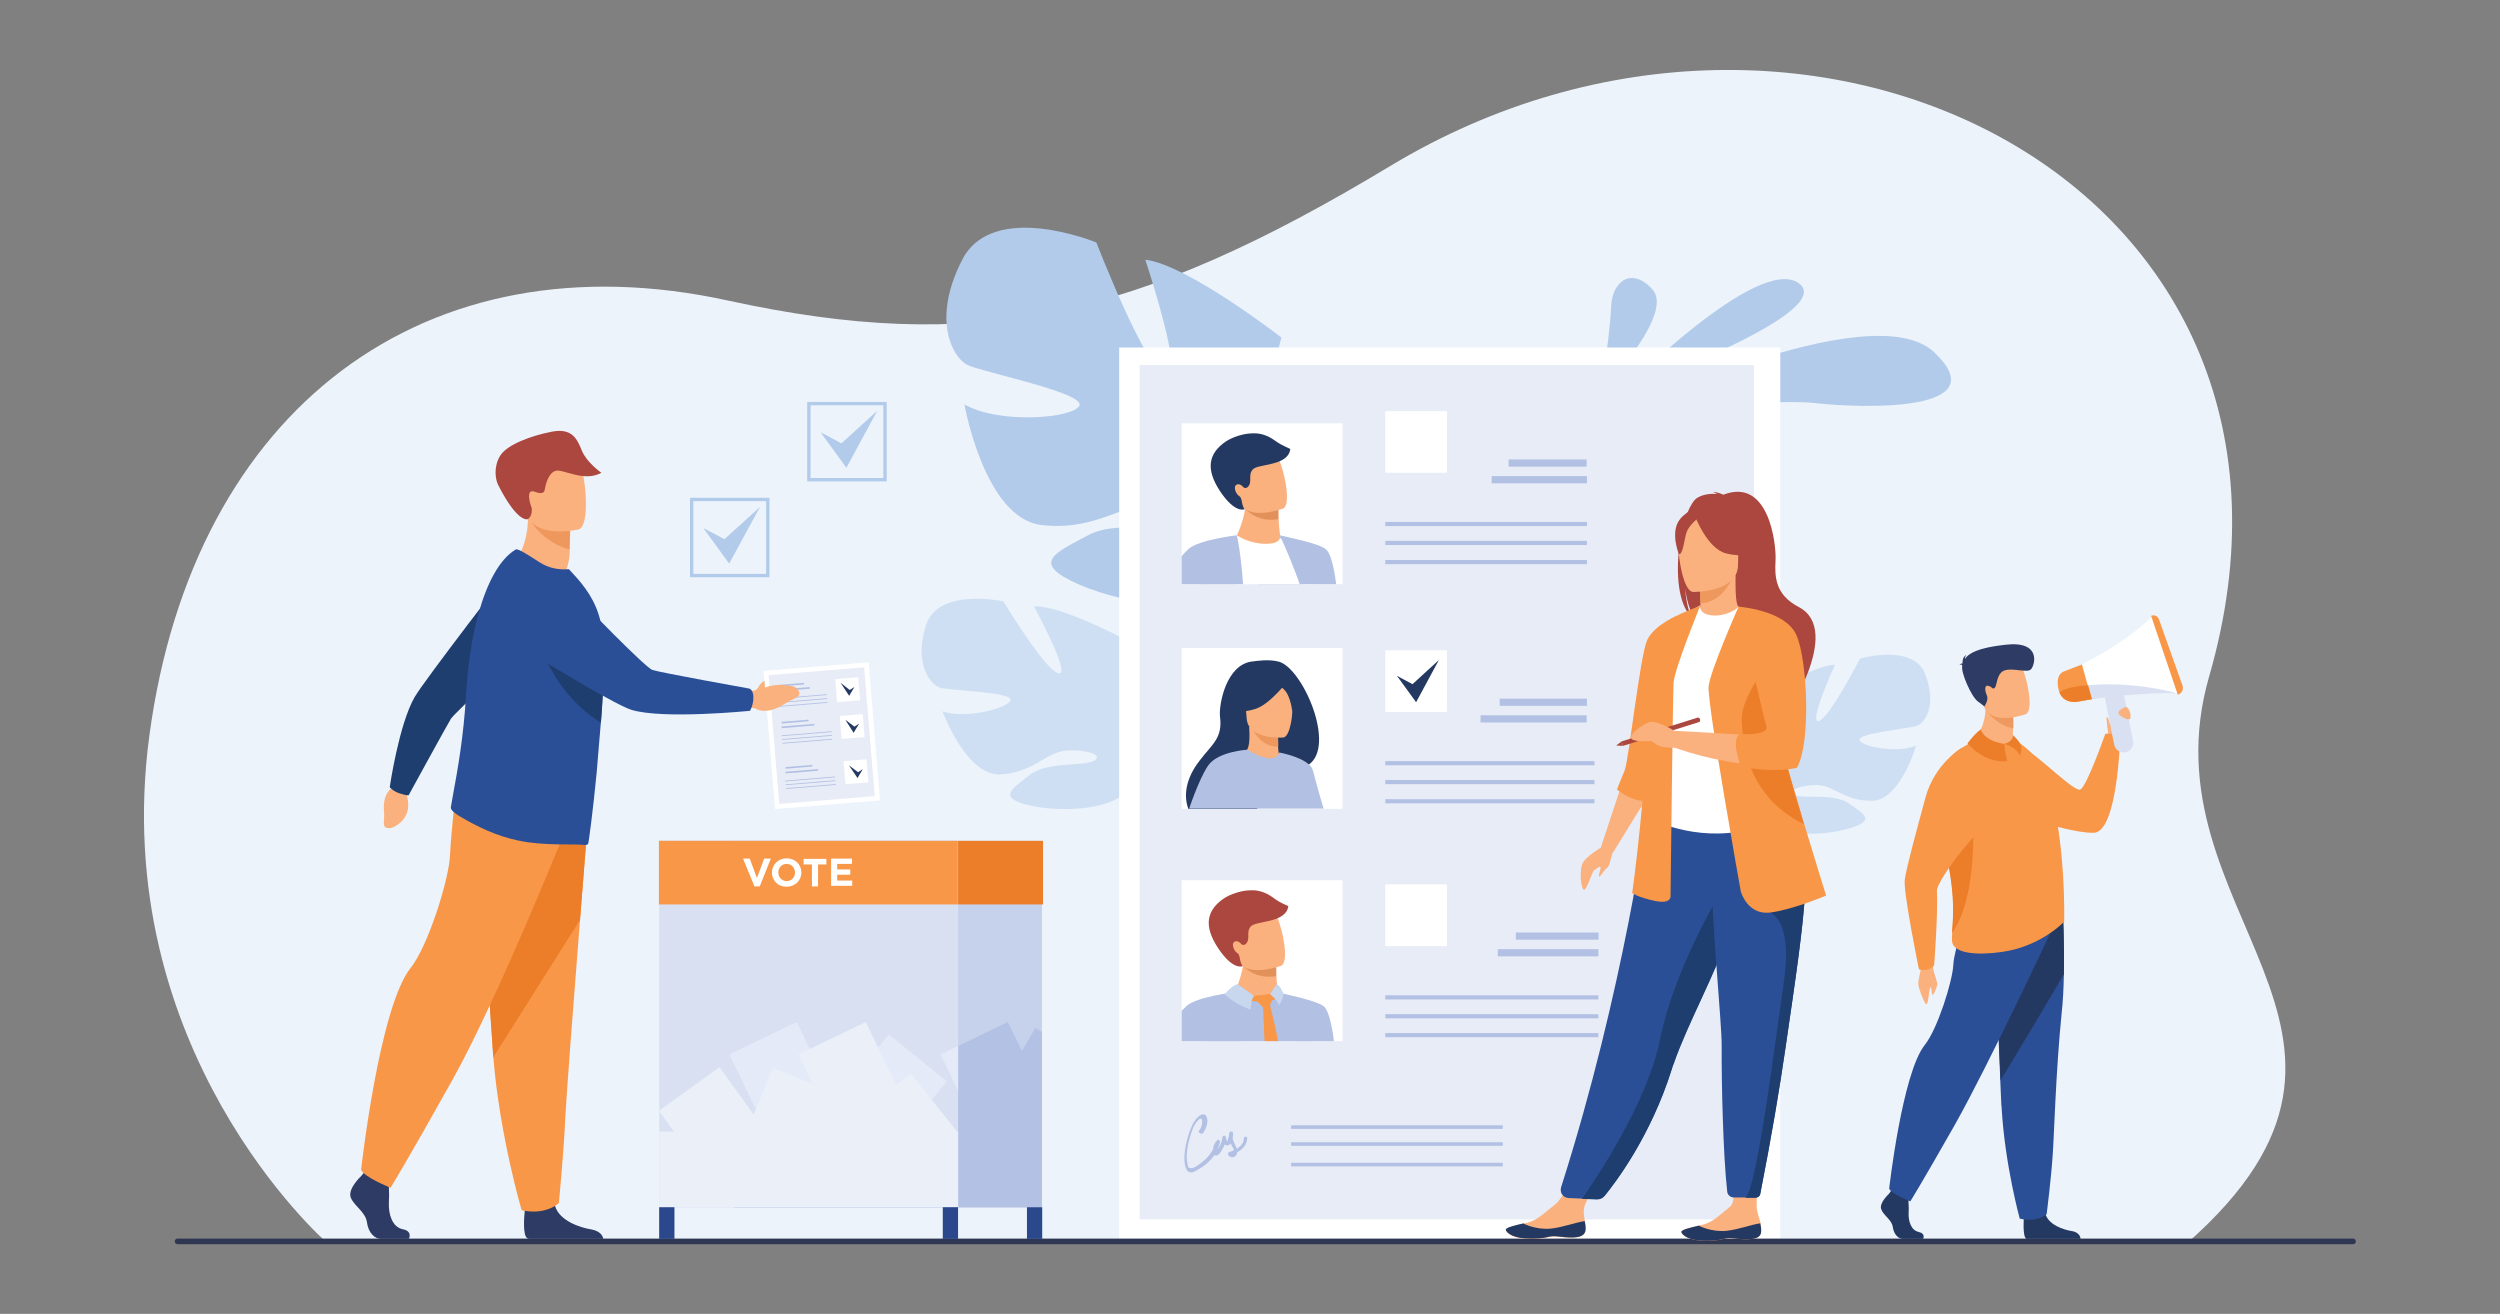 <?xml version="1.0" encoding="utf-8"?>
<!-- Generator: Adobe Illustrator 21.0.0, SVG Export Plug-In . SVG Version: 6.00 Build 0)  -->
<svg version="1.1" id="Layer_1" xmlns="http://www.w3.org/2000/svg" xmlns:xlink="http://www.w3.org/1999/xlink" x="0px" y="0px"
	 viewBox="0 0 900 473" style="enable-background:new 0 0 900 473;" xml:space="preserve">
<rect x="0" y="0" width="900" height="473" fill="#808080" stroke="none"/>
<style type="text/css">
	.st0{fill:#ECF3FB;}
	.st1{fill:#B2CBEA;}
	.st2{fill:#CFDFF3;}
	.st3{fill:#FFFFFF;}
	.st4{fill:#E8ECF7;}
	.st5{clip-path:url(#SVGID_2_);}
	.st6{fill:#8B9FD1;}
	.st7{fill:#FAB17E;}
	.st8{fill:#E3915A;}
	.st9{fill:#243962;}
	.st10{fill:#B2C1E3;}
	.st11{fill:#A1AFD9;}
	.st12{clip-path:url(#SVGID_4_);}
	.st13{fill:#AB473E;}
	.st14{fill:#F89748;}
	.st15{clip-path:url(#SVGID_4_);fill:#C8D6EE;}
	.st16{fill:#EE985E;}
	.st17{fill:#2E3652;}
	.st18{fill:#2B4F97;}
	.st19{fill:#609BA8;}
	.st20{fill:#1E3E70;}
	.st21{fill:#EC7E2A;}
	.st22{fill:#C6D1EB;}
	.st23{fill:#B3C2E4;}
	.st24{fill:#D9E0F2;}
	.st25{fill:#E4EAF7;}
	.st26{fill:#EAEFF8;}
	.st27{fill:#2B488C;}
	.st28{fill:#2E3B65;}
	.st29{fill:#EE9960;}
</style>
<g>
	<path class="st0" d="M117.4,447.1c0,0-78.9-69-63.6-182.5c15.9-117.6,99.4-180.2,208.3-156.4c89,19.4,146.4,7,238.5-48.5
		c151-91,345.6,7.5,294.7,183.8c-24.6,85.3,78.8,127.5-7.8,203.9L117.4,447.1z"/>
	<g>
		<path class="st1" d="M584.1,140.8c0,0,49-49.5,63.5-38.8S584.1,140.8,584.1,140.8z"/>
		<path class="st1" d="M580.8,150.1c0,0,92.6-44.9,115.5-23.3c22.9,21.6-25.2,20.3-43,18.3C635.4,143.1,580.8,150.1,580.8,150.1z"/>
		<path class="st1" d="M576.5,139.9c0,0,0.4-2.4,0.9-5.9c1-6.8,2.4-17.8,2.6-23.5c0.2-8.6,6.9-14.9,14.8-6.4
			c7.9,8.5-15.4,33.3-15.4,33.3L576.5,139.9z"/>
	</g>
	<path class="st2" d="M333.3,225.2c4.3-13.9,27.9-8.7,27.9-8.7s15.3,25.2,19.9,25.9c4.7,0.7-8.9-24.1-8.9-24.1
		c9.1-0.6,31.9,11.4,31.9,11.4s-2.5,28.7,2.3,28.2c4.7-0.4,0.9-25.5,0.9-25.5c8.7,2.9,16.5,13.5,16.5,13.5
		c9.7,17.1-12.7,28.6-12.7,28.6s-0.6,10,5.1,21.6l0,0c0,0,1.3,2.2,2.6,5.8l-2.4-0.1c-0.2-0.6-0.4-1.3-0.6-1.9c0,0,0,0,0,0
		c0,0,0,0,0,0c-0.2-0.4-0.4-0.9-0.6-1.6c0,0,0,0,0,0c0,0,0,0,0,0c-0.7-1.5-1.1-2.5-1.4-3.3c0,0,0,0,0,0c-2-4.6-5-10.5-7.1-11.8
		c0,0,0.3-0.4,0.6-1.1c-0.2,0.3-0.4,0.7-0.6,1.1c-4.4,8.6-25,9.4-36.3,6.7c-11.3-2.7-6.3-5.8,0.1-10.8c6.3-5,19.2-3.2,23.1-5.1
		c3.9-1.9-1.6-4.2-9.3-3.8c-7.6,0.3-11.7,7.8-24.1,8.6c-12.3,0.7-20.9-22.7-20.9-22.7c8.4,2.9,23.8-1.2,24.5-4.1
		c0.7-2.9-21.9-3.4-25.4-4.4C334.9,246.4,329,239.2,333.3,225.2z"/>
	<path class="st2" d="M693.1,242.7c-4.3-11.2-23.5-5.6-23.5-5.6s-11.1,21.6-14.9,22.5c-3.8,0.9,5.9-20.3,5.9-20.3
		c-7.5,0.1-25.6,11.2-25.6,11.2s3.7,23.5-0.2,23.4c-3.9-0.1-2.2-21-2.2-21c-7,2.9-12.9,12.1-12.9,12.1c-7,14.6,12.1,22.8,12.1,22.8
		s1.1,8.2-3,18.1v0c0,0-1,1.9-1.8,4.9l2-0.2c0.1-0.5,0.2-1.1,0.4-1.6c0,0,0,0,0,0c0,0,0,0,0,0c0.1-0.3,0.3-0.8,0.4-1.3c0,0,0,0,0,0
		c0,0,0,0,0,0c0.5-1.2,0.8-2.2,1-2.8c0,0,0,0,0,0c1.4-3.9,3.5-9,5.1-10.2c0,0-0.3-0.3-0.5-0.9c0.2,0.3,0.3,0.6,0.5,0.9
		c4.1,6.9,21.1,6.3,30.3,3.4c9.2-2.9,4.8-5.1-0.7-8.9c-5.5-3.8-16-1.5-19.3-2.9c-3.3-1.4,1.1-3.5,7.4-3.7c6.3-0.2,10.1,5.8,20.3,5.7
		c10.2-0.1,15.9-19.9,15.9-19.9c-6.8,2.9-19.7,0.4-20.4-2c-0.7-2.4,17.8-4.1,20.7-5.1C693,260.3,697.4,254,693.1,242.7z"/>
	<path class="st1" d="M346.4,93.5c11.1-21.6,48.3-6.2,48.3-6.2s17.7,45.8,25.1,48.3c7.4,2.6-7.5-42.1-7.5-42.1c15.1,1.7,49,28,49,28
		s-12.4,46.3-4.6,47c7.8,0.7,8.9-41.6,8.9-41.6c13.4,7.4,23.2,27,23.2,27c10.9,30.8-29.2,43.2-29.2,43.2s-4,16.1,2.1,36.9
		c0,0,0,0,0,0s1.5,3.9,2.6,10.3l-3.9-0.8c-0.1-1.1-0.2-2.2-0.4-3.3c0,0,0,0,0,0c0,0,0,0,0,0c-0.1-0.7-0.3-1.6-0.6-2.8c0,0,0,0,0,0
		c0,0,0,0,0,0c-0.7-2.6-1.1-4.5-1.4-5.8c0,0,0,0,0,0c-2-8.1-5.1-18.8-8.1-21.5c0,0,0.6-0.5,1.2-1.6c-0.4,0.5-0.8,1.1-1.2,1.6
		c-9.8,12.9-43.7,8.1-61.5,0.3c-17.8-7.8-8.6-11.3,3.3-17.7c11.9-6.4,32.4,0.4,39.3-1.7c6.9-2-1.4-7.3-14.1-9
		c-12.6-1.7-21.5,9.4-42,7c-20.5-2.4-27.7-43.4-27.7-43.4c12.9,7.3,39.4,4.9,41.4,0.4c2-4.6-34.9-12-40.3-14.6
		C342.9,128.7,335.3,115.1,346.4,93.5z"/>
	<g>
		<rect x="402.9" y="125.1" class="st3" width="238" height="321.9"/>
		<rect x="410.3" y="131.4" class="st4" width="221.1" height="307.6"/>
		<g>
			<defs>
				<rect id="SVGID_1_" x="425.4" y="152.4" width="57.9" height="57.9"/>
			</defs>
			<use xlink:href="#SVGID_1_"  style="overflow:visible;fill:#FFFFFF;"/>
			<clipPath id="SVGID_2_">
				<use xlink:href="#SVGID_1_"  style="overflow:visible;"/>
			</clipPath>
			<g class="st5">
				<polygon class="st6" points="473.6,266.3 427.8,266.3 460.7,192.7 472,218.1 476.2,242.9 				"/>
				<path class="st3" d="M437.9,194.6l7.3-1.9l7.1-2.5c0,0,4.1,2,7.1,2.5c3.2,0.6,13.9,18.5,13.9,19.2c0,0.7-8.4,54-8.4,54h-40.4
					L437.9,194.6z"/>
				<path class="st7" d="M458,195.6c-3.6,0.6-8.9-0.3-12.7-2.9c1.9-4.1,2.6-7.4,3-9.6c0-0.1,0-0.2,0-0.3c0.1-1.1,0.1-1.9,0.1-2.2
					l9.3,0.2c0,0,2.5,1.2,2.5,2c0,0.4,0,0.8,0,1.2c0,1.1,0,2,0.1,2.8c0.1,2.6,0.5,5.8,0.5,5.8S461.6,194.9,458,195.6z"/>
				<path class="st8" d="M460.2,186.9c-7.1,1.2-11.1-2.8-12-3.8c-0.1-0.1-0.2-0.2-0.2-0.2c0.1,0,0.2-0.1,0.2-0.1
					c2.7-1,8.7-0.5,12,0.8C460.2,184.7,460.2,186.1,460.2,186.9z"/>
				<path class="st7" d="M445.5,179.9c2.4,6.5,11,4.8,14.7,3.7c1-0.3,1.7-0.5,1.7-0.5c1.1-0.5,1.5-2.5,1.4-5
					c-0.2-5-2.2-11.9-3.4-13.6c-1.7-2.5-4.5-5.1-12.9-1.4C438.7,166.6,442.5,171.6,445.5,179.9z"/>
				<path class="st9" d="M459.1,158.7c-3-2.2-5.6-2.7-7.5-2.7c-5.7-0.1-10.1,2.8-10.1,2.8c-6.6,4.4-7.5,10.1-2.3,18
					c5.5,8.3,8.9,6.5,8.9,6.5s-0.6-0.2-1.1-3c0-0.2,0-0.3-0.1-0.4c-0.1-0.6-0.4-1.1-0.9-1.4c-1-0.6-1.9-2.9-1.2-3.7
					c0.8-1,2.2-0.2,2.7,0.5c0.4,0.5,1.1,0.5,1.6,0.1c2-1.8,0-4.3,1.9-6.4c1.8-2.1,12.7-1.1,13.5-7.3
					C464.6,161.5,461.9,160.7,459.1,158.7z"/>
				<path class="st10" d="M460.7,192.7c0,0,11.5,23.7,13,41.9c1.5,18.3,0,31.7,0,31.7s7.5-17.8,8.2-39c0.3-9.4-1.2-26.4-4.4-29.4
					C475.9,196.4,471.2,195,460.7,192.7z"/>
				<path class="st10" d="M447.9,224c0,2.7-0.1,5.5-0.3,8.5c-0.7,10.3-2.4,21.8-6.1,33.5h-37.5c0,0,4.7-11.3,10.3-23.6
					c1-2.2,2-4.3,3-6.5c4.2-8.8,8.5-17.1,11.6-21.3c8.4-11.2,16.4-21.9,16.4-21.9S448.1,205.5,447.9,224z"/>
				<path class="st11" d="M437.6,240.9c0,0-7.7,3.1-23.4,1.4c1-2.2,2-4.3,3-6.5L437.6,240.9z"/>
				<path class="st11" d="M447.9,224c0,2.7-0.1,5.5-0.3,8.5c-5.1-0.3-23.1-1.3-23-1.5c0.1-0.3,1.7-7.2,1.7-7.2s15.2,3.7,21.7,0
					L447.9,224z"/>
				<path class="st7" d="M440.8,232.1c0,0,5.4-3.2,7.9-3c2.5,0.2,6.5,1,7.1,3c0.6,2.1-0.9,1.1-4.2,1.7c-2,0.4-3.2,3.2-5.7,3.5
					c-1,0.1-5-0.7-5-0.7V232.1z"/>
				<path class="st10" d="M445.2,192.7c0,0-13.8,1.6-17.4,5c-6.1,5.7-22,27.4-20.5,36.9c1,6.3,30.2,6.3,30.2,6.3s3.6-2.3,4.9-4.4
					c2.7-4.3,1.8-7.4,1.8-7.4l-18-6.1c0,0,8.8-8.5,15.6-9C446.8,213.6,445.2,192.7,445.2,192.7z"/>
			</g>
		</g>
		<g>
			<g>
				<rect x="498.7" y="187.9" class="st10" width="72.6" height="1.5"/>
				<rect x="498.7" y="194.7" class="st10" width="72.6" height="1.5"/>
				<rect x="498.7" y="201.6" class="st10" width="72.6" height="1.5"/>
			</g>
			<rect x="498.7" y="148" class="st3" width="22.2" height="22.2"/>
			<rect x="543.1" y="165.4" class="st10" width="28.1" height="2.6"/>
			<rect x="537" y="171.4" class="st10" width="34.3" height="2.6"/>
		</g>
		<g>
			<g>
				<g>
					<defs>
						<rect id="SVGID_3_" x="425.4" y="316.9" width="57.9" height="57.9"/>
					</defs>
					<use xlink:href="#SVGID_3_"  style="overflow:visible;fill:#FFFFFF;"/>
					<clipPath id="SVGID_4_">
						<use xlink:href="#SVGID_3_"  style="overflow:visible;"/>
					</clipPath>
					<g class="st12">
						<path class="st10" d="M437.1,359.1l7.3-1.9l7.1-2.5c0,0,4.1,2,7.1,2.5c3.2,0.6,13.9,18.5,13.9,19.2c0,0.7,0.3,54.4,0.3,54.4
							l-49.1-0.4L437.1,359.1z"/>
						<path class="st7" d="M457.2,360.1c-3.6,0.6-8.9-0.3-12.7-2.9c1.9-4.1,2.6-7.4,3-9.6c0-0.1,0-0.2,0-0.3
							c0.1-1.1,0.1-1.9,0.1-2.2l9.3,0.2c0,0,2.5,1.2,2.5,2c0,0.4,0,0.8,0,1.2c0,1.1,0,2,0.1,2.8c0.1,2.6,0.5,5.8,0.5,5.8
							S460.9,359.5,457.2,360.1z"/>
						<path class="st8" d="M459.4,351.4c-7.1,1.2-11.1-2.8-12-3.8c-0.1-0.1-0.2-0.2-0.2-0.2c0.1,0,0.2-0.1,0.2-0.1
							c2.7-1,8.7-0.5,12,0.8C459.5,349.2,459.4,350.6,459.4,351.4z"/>
						<path class="st7" d="M444.8,344.5c2.4,6.5,11,4.8,14.7,3.7c1-0.3,1.7-0.5,1.7-0.5c1.1-0.5,1.5-2.5,1.4-5
							c-0.2-5-2.2-11.9-3.4-13.6c-1.7-2.5-4.5-5.1-12.9-1.4C437.9,331.2,441.7,336.1,444.8,344.5z"/>
						<path class="st13" d="M458.4,323.2c-3-2.2-5.6-2.7-7.5-2.7c-5.7-0.1-10.1,2.8-10.1,2.8c-6.6,4.4-7.5,10.1-2.3,18
							c5.5,8.3,8.9,6.5,8.9,6.5s-0.6-0.2-1.1-3c0-0.2,0-0.3-0.1-0.4c-0.1-0.6-0.4-1.1-0.9-1.4c-1-0.6-1.9-2.9-1.2-3.7
							c0.8-1,2.2-0.2,2.7,0.5c0.4,0.5,1.1,0.5,1.6,0.1c2-1.8,0-4.3,1.9-6.4c1.8-2.1,12.7-1.1,13.5-7.3
							C463.8,326.1,461.1,325.3,458.4,323.2z"/>
						<path class="st10" d="M459.9,357.2c0,0,11.5,23.7,13,41.9c1.5,18.3,0,31.7,0,31.7s7.5-17.8,8.2-39c0.3-9.4-1.2-26.4-4.4-29.4
							C475.1,361,470.4,359.6,459.9,357.2z"/>
						<path class="st10" d="M444.5,357.2L444.5,357.2L444.5,357.2c0,0-13.8,1.6-17.4,5c-6.1,5.7-22,27.4-20.5,36.9
							c0.3,2.1,8.5,8.6,13,9.5c1.1,8.9-1.7,22.2-1.7,22.2l22.8-0.4c3.7-11.7,5.4-23.2,6.1-33.5c0.2-2.9,0.3-5.7,0.3-8.5
							C447.4,370.1,444.5,357.2,444.5,357.2z"/>
						<path class="st14" d="M446.3,354.8c0,0,5.8,4.7,9.2,5.5c0,0-3.2,1.7-13.1-2.8C442.3,357.5,443.7,355.1,446.3,354.8z"/>
						<path class="st14" d="M459.6,354.3c0,0,0.7,2,1.7,3.2c0,0-0.9,3.1-5.9,2.8C455.4,360.3,459.8,357.2,459.6,354.3z"/>
						<path class="st14" d="M451.5,358.5l6.8-0.8c0,0-0.2,4-2.3,5.6C455.3,363.9,451.4,359.2,451.5,358.5z"/>
						<path class="st14" d="M454.6,360.9c0,0,1.6,28.6,0.8,41.3c-0.4,7-1.4,17.1-1.3,18.1c0.2,1,4.8,5.5,4.8,5.5s4.6-4.3,4.7-6.1
							c0.1-1.8,1.4-28.6-6.7-59.1C456.6,359.6,454.6,360.9,454.6,360.9z"/>
					</g>
					<path class="st15" d="M445.6,354.3c0,0-1.8,0.1-4.8,3.7c0,0,5,4.3,9.5,5.4c0,0-0.2-3.3,1.2-4.9L445.6,354.3z"/>
					<path class="st15" d="M459.6,354.3l-2.4,3.6c0,0,2.4,1.8,3.3,4c0,0,1.7-2.7,1.5-4.2C462,357.7,460.9,354.7,459.6,354.3z"/>
				</g>
			</g>
			<g>
				<g>
					<rect x="498.7" y="358.3" class="st10" width="76.7" height="1.5"/>
					<rect x="498.7" y="365.1" class="st10" width="76.7" height="1.5"/>
					<rect x="498.7" y="371.9" class="st10" width="76.7" height="1.5"/>
				</g>
				<rect x="498.7" y="318.4" class="st3" width="22.2" height="22.2"/>
				<rect x="545.7" y="335.7" class="st10" width="29.8" height="2.6"/>
				<rect x="539.2" y="341.7" class="st10" width="36.2" height="2.6"/>
			</g>
		</g>
		<g>
			<g>
				<rect x="425.4" y="233.3" class="st3" width="57.9" height="57.9"/>
				<g>
					<g>
						<g>
							<path class="st9" d="M460.4,238.2c-3.6-1-8.5-0.2-9.3-0.1c-9.7,0.8-12.4,15.7-11.9,19.9c1,7.8-2.8,9.8-7.4,15.9
								c-5.1,6.6-5.7,12.7-4,17.3h24.6c5.3-4.6,12.5-11,17-15c0.6-0.2,1.2-0.5,1.7-0.9C481.1,268.5,469,240.6,460.4,238.2z"/>
							<path class="st7" d="M461.2,273.7c0,0-4,2.5-7.3,1.8c-3-0.6-6.1-4.7-6.1-4.7c1.2-0.3,2.4-1.7,1.9-9.2l0.6,0.1l9.7,1.3
								c0,0,0,3,0.1,5.9C460.3,271.2,460.6,273.5,461.2,273.7z"/>
							<path class="st16" d="M460.1,262.9c0,0,0,3,0.1,5.9c-5.4,0.2-8.5-4.5-9.9-7.2L460.1,262.9z"/>
							<path class="st7" d="M462,265.5c0,0-12.7,1-13.2-6.9c-0.5-7.9-2.5-13.1,5.6-14.1c8.1-1,9.9,1.9,10.7,4.5
								C465.9,251.7,465.3,265,462,265.5z"/>
							<path class="st9" d="M463.7,245c0,0-6.4,8.5-11.7,10.2c-5.3,1.7-7.7,0.4-7.7,0.4s2.6-3.3,3.6-8c0.3-1.4,1.3-2.5,2.6-2.9
								C454.4,243.6,461.6,241.8,463.7,245z"/>
							<path class="st9" d="M458.6,245.4c0,0,3.2,2,4.4,3.7c1.2,1.7,2.4,6,2.1,7.8c0,0,2.4-8.9-0.8-12.3
								C461.1,241.1,458.6,245.4,458.6,245.4z"/>
							<path class="st10" d="M472.7,277.5c-0.2-0.8-0.7-1.6-1.4-2.2c-3.3-3.1-10.8-4.4-10.8-4.4v0c0,0,0,0,0,0.1v0
								c-0.1,0.4-0.7,2-3.2,2c-1.7,0-4.3-0.7-8.2-3.1c0,0,0,0-0.1,0c0,0,0,0,0,0v0c0,0-10.4,0.6-14,5.6c-1.9,2.7-4.6,8.8-6.9,15.6
								h48.4C474.7,285.1,473.2,279.5,472.7,277.5z"/>
						</g>
					</g>
				</g>
			</g>
			<g>
				<g>
					<rect x="498.7" y="274" class="st10" width="75.3" height="1.5"/>
					<rect x="498.7" y="280.8" class="st10" width="75.3" height="1.5"/>
					<rect x="498.7" y="287.7" class="st10" width="75.3" height="1.5"/>
				</g>
				<rect x="498.7" y="234.1" class="st3" width="22.2" height="22.2"/>
				<rect x="539.9" y="251.5" class="st10" width="31.4" height="2.6"/>
				<rect x="533" y="257.5" class="st10" width="38.2" height="2.6"/>
			</g>
			<polygon class="st9" points="502.9,243.3 509.8,252.8 518,237.6 508.5,246.3 			"/>
		</g>
		<g>
			<rect x="464.8" y="405.1" class="st10" width="76.2" height="1.3"/>
			<rect x="464.8" y="411.2" class="st10" width="76.2" height="1.3"/>
			<rect x="464.8" y="418.6" class="st10" width="76.2" height="1.3"/>
		</g>
		<g>
			<path class="st10" d="M433.1,407.9c1-1.4,2.1-4,1.3-5.8c-0.7-1.6-2.2-0.9-3.2,0.1c-1.5,1.4-2.3,3.4-3,5.3
				c-0.8,2.3-1.4,4.8-1.7,7.2c-0.2,2-0.3,5,0.9,6.7c1.1,1.4,2.8,0.3,4-0.4c3.8-2.1,6.9-5.5,7.8-9.9c0.1-0.6-0.6-1.1-1-0.6
				c-0.9,0.9-1.5,2.1-1.5,3.4c0,0.7,0,1.9,0.9,2.1c1,0.2,1.8-1.2,2.2-1.8c0.9-1.4,1.4-2.9,1.7-4.5c-0.4-0.1-0.8-0.2-1.2-0.3
				c-0.2,1.2,0,3.2,1.8,2.9c1.6-0.3,1.8-3.1,1.8-4.4c0-0.7-1.1-0.8-1.2-0.2c-0.2,1.1-0.2,2.2,0.1,3.3c0.2,0.6,0.5,1,0.7,1.6
				c0.3,0.4,0.5,0.8,0.7,1.3c0.4,0.9,0.1,1.3-1,1.2c-0.1,0.3-0.2,0.6-0.4,0.9c2.9-1.1,6-2.7,6.2-6.2c0-0.8-1.2-0.8-1.2,0
				c-0.1,2.9-3,4.1-5.3,5c-0.4,0.1-0.6,0.5-0.4,0.9c0.7,1.3,2.5,1.2,3.1-0.1c0.4-0.9,0.2-1.8-0.2-2.7c-0.8-1.7-1.6-3-1.3-4.9
				c-0.4-0.1-0.8-0.1-1.2-0.2c0,0.7-0.1,1.3-0.3,1.9c-0.1,0.2-0.1,0.5-0.2,0.7c-0.2,0.8-0.4,0.5-0.7-0.8c0.1-0.8-1-1.1-1.2-0.3
				c-0.2,1.5-0.7,2.9-1.6,4.2c-0.4,0.6-0.9,1.7-0.9,0.4c0-1,0.5-1.8,1.1-2.5c-0.3-0.2-0.7-0.4-1-0.6c-0.6,2.9-2.2,5.3-4.4,7.1
				c-1.1,0.9-2.4,2-3.7,2.5c-0.5,0.2-1.3,0.2-1.8-0.2c-0.2-0.2-0.2-0.9-0.3-1.1c-0.2-1-0.3-2-0.3-2.9c0.1-3.1,0.9-6.4,2-9.3
				c0.5-1.4,1.2-2.8,2.3-3.8c1.4-1.3,1.4,0.8,1.2,1.7c-0.2,0.9-0.6,1.7-1.2,2.5C431.6,407.9,432.6,408.5,433.1,407.9L433.1,407.9z"
				/>
		</g>
	</g>
	<path class="st17" d="M847.1,447.9H63.9c-0.5,0-1-0.4-1-1l0,0c0-0.5,0.4-1,1-1h783.2c0.5,0,1,0.4,1,1v0
		C848.1,447.5,847.7,447.9,847.1,447.9z"/>
	<g>
		<g>
			<path class="st7" d="M570.8,442.8c-0.2,3-4.4,3-9.2,2.5c-4.8-0.6-3.5,0.7-10.2,0.7c-6.7,0.1-9-2.1-9.3-3.1
				c-0.3-0.8,2.9-1.6,6.4-2.4c0.4-0.1,0.9-0.2,1.3-0.3c3.9-1,6.5-3.9,9.8-6.4c3.2-2.4,7.2-11.1,7.2-11.1l9.2-0.4
				c0,0-3.9,7.8-5.3,11.2c-0.9,2-0.5,4.4-0.1,6.3C570.7,440.7,570.9,441.7,570.8,442.8z"/>
			<path class="st9" d="M561.6,445.2c-4.8-0.6-3.5,0.7-10.2,0.7c-6.7,0.1-9-2.1-9.3-3.1c-0.3-0.8,2.9-1.6,6.4-2.4l0,0.1
				c0,0,4.3,2.3,9.8,1.8c4.5-0.5,9.1-2.3,12.2-2.7c0.2,1,0.4,2.1,0.3,3.1C570.6,445.8,566.4,445.8,561.6,445.2z"/>
		</g>
		<g>
			<path class="st7" d="M634,443.4c-0.2,3-4.4,3-9.2,2.5c-4.8-0.6-3.5,0.7-10.2,0.8c-6.7,0.1-9-2.1-9.3-3.1
				c-0.3-0.8,2.9-1.6,6.4-2.4c0.4-0.1,0.9-0.2,1.3-0.3c3.9-1,6.5-3.9,9.8-6.5c3.2-2.4,0-16.7,0-16.7l10.1-1c0,0-0.5,12-0.5,17.5
				c0,2.2,1,4.2,1.4,6.1C633.9,441.3,634.1,442.3,634,443.4z"/>
			<path class="st9" d="M624.8,445.9c-4.8-0.6-3.5,0.7-10.2,0.8c-6.7,0.1-9-2.1-9.3-3.1c-0.3-0.8,2.9-1.6,6.4-2.4l0,0.1
				c0,0,4.3,2.3,9.8,1.8c4.5-0.5,9.1-2.3,12.2-2.7c0.2,1,0.4,2.1,0.3,3.1C633.8,446.4,629.6,446.4,624.8,445.9z"/>
		</g>
		<path class="st13" d="M604.6,196.5c-1.7-7.1,0.8-10.4,3-12.2c1.1-2.6,2.3-4.5,3.6-5.2c2.3-1.3,5-1.4,6.9-1.3
			c-0.5-0.5-1.5-0.7-1.5-0.7c1.2-0.2,3.8,1,3.8,1c16.5-6.4,19.1,18,18.8,23.6c-0.3,5.7-0.3,12.3,8.3,16.8
			c16.4,8.5-5.5,40.6-5.5,40.6c0.4-4.6-20.7-28.7-31.7-35.9c-2.7-3.9-3.6-10.9-3.7-11.5c0.5,5.5,1.4,8.6,2.3,10.4
			C604.1,217.4,603.3,206.3,604.6,196.5z"/>
		<path class="st7" d="M611.2,223.4c-0.1,0,5.3,2.8,9.4,1.7c3.8-1,6.3-6,6.2-6c-1.6-0.3-2.1-2.5-2-12l-0.7,0.1l-12.2,2.4
			c0,0,0.3,3.8,0.3,7.5C612.1,220.2,611.9,223.1,611.2,223.4z"/>
		<path class="st16" d="M611.8,209.7c0,0,0.3,3.8,0.3,7.5c6.8-0.2,10.5-6.4,11.9-9.9L611.8,209.7z"/>
		<path class="st18" d="M562,427.4c-0.6,1.9,0.7,3.8,2.7,3.9l4.8,0.2l5.1,0.2c1.3,0,2.5-0.5,3.3-1.5c4-5,16.5-21.5,24-45.4
			c0.2-0.7,0.4-1.4,0.7-2c5-14.5,15.3-32.7,20.7-49.2c0.9-2.6,1.6-5.1,2.3-7.4c0.2-0.7,0.4-1.5,0.6-2.2c4-13.9,5.2-23.1,6.2-32.8
			l-39.3,0.3C593.2,291.4,584.9,355.6,562,427.4z"/>
		<path class="st3" d="M598.7,268.8c0.1,18.7-2.7,26.7-2.7,26.7s16.8,8.5,36.8,2.3c0.2-0.1,14.3-4.1,14.3-4.1
			c-0.3-0.8-3.1-13.3-3.4-13.9c-4.2-9.1-5.4-12.9-5.9-15.6c-0.9-5.2-0.9-10.6-0.5-15.7c1.2-13.4,4.8-24.6,4.8-24.6
			c-5.4-1.2-10.5-3.4-16.2-5.5c-1.3,1.6-5.3,3.3-8.7,3.2c-4-0.1-5.3-1.8-5.1-3.7c-4.2,2.4-7.6,4.6-7.6,4.6
			c-3.6,6.3-10.9,12.3-11.4,21.9C592.9,246.9,598.7,268.3,598.7,268.8z"/>
		<path class="st19" d="M632.4,270.9c1.7,2.4,5,17.2,13.2,19c-4.2-10.5-7.4-15.1-7.9-18.4c-0.9-6-0.9-12.3-0.5-18.2
			c-2.7-4.8-4.8-8.1-4.8-8.1c-0.2-0.8-4.4-13.6-5.7-2.1C625.4,254.6,630.5,268.2,632.4,270.9z"/>
		<path class="st7" d="M609.5,213.1c0,0,16.2,0.3,16.2-9.8c0-10.1,2.1-16.8-8.2-17.4c-10.3-0.6-12.4,3.3-13.2,6.6
			C603.5,195.8,605.3,212.8,609.5,213.1z"/>
		<path class="st13" d="M610.1,185.6c0,0,4.4,11.8,11.2,13.6c6.8,1.7,9.8-0.1,9.8-0.1s-5.2-4.1-6.3-11.4
			C624.8,187.7,613.4,180,610.1,185.6z"/>
		<path class="st13" d="M611.2,186.6c0,0-3.3,2.6-4.1,5.2c-0.8,2.6-1.2,7.9-2.7,7.7c0,0-3.3-8,0.4-12.6
			C608.7,182,611.2,186.6,611.2,186.6z"/>
		<polygon class="st7" points="584,281.8 576.3,305.1 580.7,306.9 593.4,286.3 		"/>
		<path class="st14" d="M604.6,221.2c0,0-9,3.6-11.6,9.2c-2.6,5.6-6.6,43-8.1,46.9c-1.6,3.8-2.8,6.9-2.8,6.9s4.5,3.8,9.1,4.1
			C595.8,288.5,604.6,221.2,604.6,221.2z"/>
		<path class="st14" d="M612.1,218c0,0-9.4,23.1-9.6,27.8c-0.3,4.7-1.1,76.6-1.1,76.6s0.6,3.3-5.8,1.9c-6.3-1.4-8-2.8-8-2.8
			s6.1-44.4,4.4-59.8c-1.7-15.4,12.7-40.6,12.7-40.6L612.1,218z"/>
		<path class="st20" d="M569.5,431.6l5.5,0.2c1,0,1.9-0.4,2.5-1.1c3.7-4.5,16.6-21.2,24.3-45.8c0.2-0.7,0.4-1.4,0.7-2
			c5-14.5,15.3-32.7,20.7-49.2c0.9-2.6,1.6-5.1,2.3-7.4c0.2-0.7,0.4-1.5,0.6-2.2l-5.8-4.4c0,0-17.4,28.1-22.7,54.6
			C593,397.1,574.3,424.7,569.5,431.6z"/>
		<path class="st18" d="M619.8,376.5c-0.1,12.2,0.5,39.3,2,52.5c0.1,1.2,1.2,2.1,2.4,2.1h4.1c1.7,0,3,0,3.9,0c0.7,0,1.4-0.5,1.5-1.3
			c4.1-20.7,7-37.9,9.1-52.8c1.8-12.5,3.4-23.1,4.6-32.3c1.2-9.3,2.1-17,2.4-23.5c0-1,0.1-2,0.1-3c0-1,0-1.9,0-2.9l-33.9-3.3
			C616.4,334.6,619.9,369.1,619.8,376.5z"/>
		<path class="st20" d="M628.3,431.2c1.6,0,2.8,0,3.6,0c0.9,0,1.7-0.7,1.8-1.5c4-20.6,6.9-37.7,9.1-52.6c1.8-12.5,3.4-23.1,4.6-32.3
			c1.2-9.3,2.1-17,2.4-23.5l-12.4,7.3c0,0,7.9,2.8,4.9,24C639.2,373.8,632.5,428.2,628.3,431.2z"/>
		<path class="st14" d="M626.7,321c0,0,2.4,8.6,10.7,7.5c8.3-1.1,20-6.1,20-6.1s-3.5-11.2-7.9-25.8c-5.3-17.8-11.9-40.6-15-55.1
			c-0.9-4-1.5-7.4-1.7-9.8l-6.9-13.3c0,0-10.2,23-10.8,28.7C614.5,253,626.7,321,626.7,321z"/>
		<path class="st7" d="M634.9,246.3l-9.1-27.9c0,0,11.4,3.4,17.2,6.3c0,0,3.6,4.6,5.8,15.3c0,0,2.3,25.6-2.9,35c0,0-16.5,3.3-43-5.8
			v-6.1c0,0,28.9,1.5,34.9,2.2L634.9,246.3z"/>
		<path class="st21" d="M627,259.3c0.4,9.4,2.6,27.6,22.2,37.3c0.1,0,0.1,0.1,0.2,0.1c-5.3-17.8-11.9-40.6-15-55.1
			C630.8,247,626.8,254.1,627,259.3z"/>
		<path class="st14" d="M625.9,218.4c0,0,16.8,1.2,20.8,10.2c4,9,5.3,38.9,0.2,47.8c0,0-7.1,2-19.6-0.3c-0.2,0-0.3-0.1-0.5-0.1
			c0,0-4-9.8-0.4-11.7c0,0,10.6,0.6,9.5-2.9C634.7,257.8,625.9,218.4,625.9,218.4z"/>
		<g>
			<path class="st13" d="M583.8,266.9l0.5,1.6l27.5-8.6c0,0,0.4-0.4,0.2-1c-0.2-0.6-0.7-0.6-0.7-0.6L583.8,266.9z"/>
			<polygon class="st13" points="581.8,268.4 583.8,266.9 584.3,268.5 			"/>
		</g>
		<path class="st7" d="M577.4,304.5c0,0-7,3.9-7.9,6.8c-0.9,2.9-0.3,9.1,0.8,9c1.1-0.1,2.8-6.6,3.7-7.1c0.9-0.5,2.2-1.8,2.2-0.8
			s-0.9,2.8-0.5,3.1c0.5,0.3,1.9-2.6,2.9-3.1s1.4-5.1,2.4-6.3C582.1,304.9,577.4,304.5,577.4,304.5z"/>
		<path class="st7" d="M603,263.2c0,0-6.2-3.8-8.9-3.3c-2.6,0.6-9.3,5.4-6.1,6.5c3.2,1,5.8-0.1,7,0.7c1.2,0.8,2.1,2.2,7.9,2.1
			C608.7,269.2,603,263.2,603,263.2z"/>
	</g>
	<g>
		<g>
			<g>
				<rect x="264.3" y="302.7" class="st22" width="110.8" height="132.1"/>
				<g>
					
						<rect x="319.6" y="372.1" transform="matrix(-0.901 0.434 -0.434 -0.901 801.928 594.527)" class="st23" width="26.9" height="33.4"/>
					<polygon class="st23" points="375.1,371.5 375.1,410.1 370.3,407.3 364.7,404.1 360.2,401.5 358.8,400.7 356,399 357.8,395.9 
						367.9,378.4 372.7,370.1 					"/>
					
						<rect x="326.4" y="386.4" transform="matrix(-0.378 0.926 -0.926 -0.378 841.43 240.807)" class="st23" width="26.9" height="33.4"/>
					
						<rect x="295.6" y="388.7" transform="matrix(-0.811 0.585 -0.585 -0.811 796.754 553.578)" class="st23" width="26.9" height="33.4"/>
					<polygon class="st23" points="375.1,389.7 375.1,424 369.8,428.2 355.1,409.8 354.5,409 353.2,407.3 353.1,407.2 357.7,403.5 
						357.7,403.5 360.2,401.5 373.8,390.7 					"/>
					<polygon class="st23" points="375.1,393.5 375.1,399.1 364.7,404.1 358,407.3 355.7,408.4 354.5,409 353.1,409.7 351.9,407.3 
						348.4,400 343.6,390.1 338.6,379.6 342.6,377.7 362.8,367.9 367.9,378.4 373.8,390.7 					"/>
					<rect x="288.3" y="407.3" class="st23" width="86.8" height="27.2"/>
				</g>
				
					<rect x="237.2" y="302.7" transform="matrix(-1 -1.224647e-16 1.224647e-16 -1 582.116 737.368)" class="st24" width="107.6" height="132.1"/>
				<g>
					
						<rect x="268.6" y="372.1" transform="matrix(-0.901 0.434 -0.434 -0.901 704.824 616.7)" class="st25" width="26.9" height="33.4"/>
					
						<rect x="306.7" y="377" transform="matrix(-0.778 -0.628 0.628 -0.778 321.724 901.152)" class="st25" width="26.9" height="33.4"/>
					
						<rect x="275.3" y="386.4" transform="matrix(-0.378 0.926 -0.926 -0.378 771.041 288.105)" class="st26" width="26.9" height="33.4"/>
					
						<rect x="244.5" y="388.7" transform="matrix(-0.811 0.585 -0.585 -0.811 704.233 583.451)" class="st26" width="26.9" height="33.4"/>
					
						<rect x="310" y="390.6" transform="matrix(-0.623 -0.782 0.782 -0.623 206.188 914.018)" class="st26" width="26.9" height="33.4"/>
					
						<rect x="293.4" y="372.1" transform="matrix(-0.901 0.434 -0.434 -0.901 752.046 605.917)" class="st26" width="26.9" height="33.4"/>
					
						<rect x="237.2" y="407.3" transform="matrix(-1 -1.224647e-16 1.224647e-16 -1 582.116 841.857)" class="st26" width="107.6" height="27.2"/>
				</g>
				<polygon class="st25" points="344.9,376.6 338.6,379.6 344.9,392.7 				"/>
			</g>
			<rect x="237.2" y="302.7" class="st14" width="107.6" height="22.9"/>
			<rect x="344.9" y="302.7" class="st21" width="30.6" height="22.9"/>
			<g>
				<path class="st3" d="M267.5,309.1h2.4l2.6,7l2.6-7h2.4l-4,10h-1.9L267.5,309.1z"/>
				<path class="st3" d="M277.9,314.1c0-2.8,2.2-5.1,5.3-5.1s5.3,2.3,5.3,5.1c0,2.8-2.2,5.1-5.3,5.1
					C280.1,319.3,277.9,317,277.9,314.1z M286.2,314.1c0-1.7-1.3-3.1-3-3.1c-1.8,0-3,1.4-3,3.1c0,1.7,1.3,3.1,3,3.1
					S286.2,315.9,286.2,314.1z"/>
				<path class="st3" d="M292.3,311.2h-3v-2h8.2v2h-3v7.9h-2.2V311.2z"/>
				<path class="st3" d="M299.2,309.1h7.5v1.9h-5.3v2h4.7v1.9h-4.7v2.1h5.4v1.9h-7.6V309.1z"/>
			</g>
		</g>
		<rect x="339.4" y="434.6" class="st27" width="5.5" height="11.4"/>
		<rect x="369.7" y="434.6" class="st27" width="5.5" height="11.4"/>
		<rect x="237.3" y="434.6" class="st27" width="5.5" height="11.4"/>
	</g>
	<g>
		
			<rect x="277" y="240" transform="matrix(-0.997 8.214026e-02 -8.214026e-02 -0.997 612.687 504.676)" class="st3" width="37.9" height="49.9"/>
		
			<rect x="278.8" y="241.6" transform="matrix(-0.997 8.214018e-02 -8.214018e-02 -0.997 612.72 504.564)" class="st4" width="34.5" height="46.5"/>
		<g>
			
				<rect x="281.5" y="264" transform="matrix(-0.997 8.214991e-02 -8.214991e-02 -0.997 601.715 503.63)" class="st10" width="18" height="0.3"/>
			
				<rect x="281.6" y="265.4" transform="matrix(-0.997 8.214977e-02 -8.214977e-02 -0.997 602.053 506.358)" class="st10" width="18" height="0.3"/>
			
				<rect x="281.7" y="266.8" transform="matrix(-0.997 8.213363e-02 -8.213363e-02 -0.997 602.391 509.123)" class="st10" width="18" height="0.3"/>
		</g>
		
			<rect x="281.6" y="259.5" transform="matrix(-0.997 8.213034e-02 -8.213034e-02 -0.997 593.169 495.259)" class="st10" width="9.7" height="0.6"/>
		
			<rect x="281.6" y="261.1" transform="matrix(-0.997 8.213543e-02 -8.213543e-02 -0.997 595.397 498.364)" class="st10" width="11.8" height="0.6"/>
		<g>
			
				<rect x="302.8" y="257.5" transform="matrix(-0.997 8.214321e-02 -8.214321e-02 -0.997 634.306 497.197)" class="st3" width="8.3" height="8.3"/>
			<polygon class="st9" points="309.3,260.5 307.3,263.8 304.3,259.1 307.6,261.6 			"/>
		</g>
		<g>
			
				<rect x="282.9" y="280.4" transform="matrix(-0.997 8.213525e-02 -8.213525e-02 -0.997 605.722 536.167)" class="st10" width="18" height="0.3"/>
			
				<rect x="283" y="281.8" transform="matrix(-0.997 8.213430e-02 -8.213430e-02 -0.997 606.06 538.895)" class="st10" width="18" height="0.3"/>
			
				<rect x="283.1" y="283.2" transform="matrix(-0.997 8.213363e-02 -8.213363e-02 -0.997 606.402 541.655)" class="st10" width="18" height="0.3"/>
		</g>
		
			<rect x="282.9" y="275.9" transform="matrix(-0.997 8.215608e-02 -8.215608e-02 -0.997 597.187 527.784)" class="st10" width="9.7" height="0.6"/>
		
			<rect x="282.9" y="277.5" transform="matrix(-0.997 8.213543e-02 -8.213543e-02 -0.997 599.408 530.896)" class="st10" width="11.8" height="0.6"/>
		<g>
			
				<rect x="304.1" y="273.9" transform="matrix(-0.997 8.214350e-02 -8.214350e-02 -0.997 638.317 529.73)" class="st3" width="8.3" height="8.3"/>
			<polygon class="st9" points="310.6,276.9 308.7,280.1 305.6,275.5 308.9,278 			"/>
		</g>
		<g>
			
				<rect x="279.9" y="250.8" transform="matrix(-0.997 8.213525e-02 -8.213525e-02 -0.997 597.3 477.263)" class="st10" width="18" height="0.3"/>
			
				<rect x="280" y="252.1" transform="matrix(-0.997 8.213364e-02 -8.213364e-02 -0.997 597.638 479.991)" class="st10" width="18" height="0.3"/>
			
				<rect x="280.1" y="253.5" transform="matrix(-0.997 8.214980e-02 -8.214980e-02 -0.997 597.983 482.746)" class="st10" width="18" height="0.3"/>
		</g>
		
			<rect x="279.9" y="246.2" transform="matrix(-0.997 8.213058e-02 -8.213058e-02 -0.997 588.758 468.888)" class="st10" width="9.7" height="0.6"/>
		
			<rect x="279.9" y="247.8" transform="matrix(-0.997 8.213563e-02 -8.213563e-02 -0.997 590.986 471.992)" class="st10" width="11.8" height="0.6"/>
		<g>
			
				<rect x="301.1" y="244.2" transform="matrix(-0.997 8.214350e-02 -8.214350e-02 -0.997 629.894 470.825)" class="st3" width="8.3" height="8.3"/>
			<polygon class="st9" points="307.6,247.3 305.7,250.5 302.6,245.8 305.9,248.4 			"/>
		</g>
	</g>
	<g>
		<path class="st7" d="M272,248.5c0.7-0.5,1.2-1.5,1.8-2.3c0.5-0.6,1.4-1.1,1.4-1.1s0.1,1.3,0.2,2.4c2-0.7,5-1.4,9.7-0.5
			c1,0.2,1.8,0.7,2.3,1.5c0.5,0.8,0.7,1.7-0.5,2.5c-2.4,1.5-1.7,0.6-5.1,2.8c-3.4,2.2-7.5,2.8-10,1.2l-3.3-0.6l-0.4-5.5
			C268.2,249.1,270.1,248.8,272,248.5z"/>
		<path class="st7" d="M185.1,202.7c0,0,7.8,9.3,17.8,5.4c0,0,2.1-5.2,2.2-9c0-0.5,0-0.9,0-1.4c0.1-4.3,0.2-6.7,0.2-6.7s0,0,0,0
			c-0.5-0.2-15.2-6.3-15.2-5.8C190.3,196.9,185.1,202.7,185.1,202.7z"/>
		<path class="st16" d="M191.5,188.1c1.4,2.6,6.3,7.8,13.5,9.7c0.1-4.3,0.2-6.7,0.2-6.7s0,0,0,0
			C204.8,190.9,191.1,187.3,191.5,188.1z"/>
		<path class="st7" d="M208.3,190.6c0,0-16.6,3.9-18.9-6.5c-2.3-10.4-6-16.9,4.6-19.8s13.5,0.6,15.1,3.9
			C210.7,171.4,212.6,189.3,208.3,190.6z"/>
		<path class="st13" d="M190,186.9c-0.2,0.1-3.8,1.2-10.6-12.2c-1.1-2.1-1.8-6.7,0.7-10.7c2.5-4,11.3-7.2,18.6-8.6
			c7.3-1.4,9.1,2.7,10.8,6.9c1.8,4.3,7,7.9,7,7.9c-6.3,3.5-13.9-1.5-16.5-0.7c-2.6,0.8-3.6,5-3.8,6.3c-0.2,1.3-0.5,2.4-3.8,1.2
			c-3.3-1.2-1.5,4.7-1,5.8C191.4,182.7,191.9,185.7,190,186.9z"/>
		<g>
			<path class="st28" d="M147.2,446h-10.1c-2.1,0-4.5-2.1-5-6c-0.6-3.9-4.9-6-5.9-9.1c-0.9-3.2,3.9-7.6,3.9-7.6l0.8-1l0.8-1.1l8,1.9
				c0,0,0.2,1.9,0.3,4.3c0.1,1.7,0.1,3.8,0,5.5c-0.2,4.2,1.2,8.8,4.9,9.6C148.7,443.2,147.2,446,147.2,446z"/>
			<path class="st28" d="M217.2,446h-26.7c-0.3,0-0.4-0.1-0.6-0.2c-1.8-0.9-1.2-7.7-1-9.8c0-0.4,0.1-0.6,0.1-0.6s9.4-7.5,10.7-1.8
				c0,0.2,0.1,0.4,0.1,0.5v0c1.6,5.4,8.9,7.8,13.1,8.5C216.2,443.2,217,445,217.2,446z"/>
			<path class="st14" d="M211.9,292.1c0,0-1.4,17.8-3.1,39.1c-2.3,29-5,64.7-5.3,71.4c-0.5,11.7-2.3,30.5-2.3,30.5
				s-4.5,4.5-13.4,2.6c0,0-7.9-26.8-10.2-55.1c0-0.5-0.1-0.9-0.1-1.4c-2.1-28.8-5.4-89.6-5.4-89.6L211.9,292.1z"/>
			<path class="st21" d="M211.9,292.1c0,0-1.4,17.8-3.1,39.1l-31.2,49.4c0-0.5-0.1-0.9-0.1-1.4c-2.1-28.8-5.4-89.6-5.4-89.6
				L211.9,292.1z"/>
			<path class="st14" d="M205.4,294.3c0,0-25.7,64.4-42.6,94.6c-16.9,30.2-22.2,38.7-22.2,38.7s-9.7-3.9-10.6-6.5
				c0,0,6.5-58.4,17.8-72.6c6.4-8,13.9-32.2,14.2-40.6c0.4-8.4,2.3-25.1,2.3-25.1L205.4,294.3z"/>
		</g>
		<g>
			<path class="st7" d="M146.8,282.6l-0.3,4.1c0,0,2.7,7.4-4.9,11.1c0,0-3.3,1.3-3.4-1.2c-0.1-2.5,0.3-1.6,0-5.2
				c-0.3-3.6,1.1-7,3.5-8.1l1.9-2.2L146.8,282.6z"/>
			<path class="st20" d="M143.8,285.6c2.8,0.9,3.3,0.7,3.3,0.7s13.8-25.2,15.2-27.5c1.4-2.3,29.4-28.2,29.4-28.2l-7.2-26.8
				c0,0-31.8,41.2-35.2,47.1c-5.7,9.8-9,32.5-9,32.5S141.6,284.9,143.8,285.6z"/>
		</g>
		<path class="st18" d="M217.3,241.1c-0.1,5.5-0.4,11.7-0.9,18c0,0.4-0.1,0.7-0.1,1.1c-0.3,3.9-1.5,17.5-1.5,18
			c-1.4,14.3-2.9,25.5-3.1,25.7c-0.3,0.2-0.7,0.3-1.1,0.3c-3.7-0.5-14.9,0.4-24-1.6c-7.7-1.6-14.3-4.7-21.4-8.9
			c-0.9-0.6-3.1-2-2.9-3.1c0.2-1.2,0.5-2.9,0.9-5.1c1.4-7.6,3.8-20.6,4.6-35.9c0.2-2.8,0.4-5.7,0.7-8.4c0.8-7.2,2-14,3.7-20.1
			c3.1-11.3,7.7-19.9,13.5-23.3c0.8-0.4,4.8,2.2,8.5,4.6c3.4,2.2,7.1,2.8,10.6,2.5l3.1,3.4c3.8,4.4,7.8,10.2,8.8,18.4
			c0.1,0.6,0.2,1.3,0.2,1.9C217.3,232,217.4,236.3,217.3,241.1z"/>
		<path class="st20" d="M217.3,241.1c-0.1,5.5-0.4,11.7-0.9,18c0,0.4-0.1,0.7-0.1,1.1c-21.3-13.4-24.6-37.8-24.6-37.8
			c10.5,0.5,18.8,2.9,25.3,6.3C217.3,232,217.4,236.3,217.3,241.1z"/>
		<path class="st18" d="M271.2,251.6c0.2-3.2-1.4-3.7-1.4-3.7s-32.2-5.8-34.9-6.7c-2.7-0.9-26.1-25.2-26.1-25.2s-9-10.1-16.3-7.9
			c-6.4,1.9-8.9,6.9-9.7,11.7c-1,5.7,1.6,11.3,6.5,14.3c11,6.7,33,20,38.2,21.5c11.5,3.4,42.5,0.3,42.5,0.3S271.1,254.1,271.2,251.6
			z"/>
	</g>
	<g>
		<g>
			<path class="st1" d="M277,207.8h-28.6v-28.6H277V207.8z M249.6,206.6h26.2v-26.2h-26.2V206.6z"/>
		</g>
		<polygon class="st1" points="253.2,190.1 262.5,202.9 273.6,182.5 260.8,194.1 		"/>
	</g>
	<g>
		<g>
			<path class="st1" d="M319.2,173.3h-28.6v-28.6h28.6V173.3z M291.8,172.1H318v-26.2h-26.2V172.1z"/>
		</g>
		<polygon class="st1" points="295.4,155.6 304.7,168.4 315.8,147.9 302.9,159.6 		"/>
	</g>
	<g>
		<path class="st7" d="M759.1,265.2c0,0-0.7-6.5,2.8-6.3c3.4,0.2,4.3,1.8,3.9,3c-0.4,1.3-3.7,5.4-3.7,5.4L759.1,265.2z"/>
		<path class="st14" d="M753.8,299.8c-5.9,0.2-17.9-3.3-22.4-5.1c-4.3-1.8-8-3.6-11.1-5.5c-0.8-0.5-1.7-1-2.4-1.5
			c-8.1-5.1-11.9-9.6-11.9-9.6s15.2-13.1,21.3-9.7c7.2,4,19.6,17.1,21.7,15.8c2.4-1.5,8.9-20,8.9-20c4.3-0.8,5.3,2.5,5.3,2.5
			S762.2,299.5,753.8,299.8z"/>
		<path class="st9" d="M728.6,438c0,0-0.6,7.2,0.9,8l19.5,0c0,0,0-2.3-3.1-2.8c-3.1-0.5-8.6-2.3-9.6-6.4
			C735.4,432.6,728.6,438,728.6,438z"/>
		<path class="st18" d="M743,350.7c-0.1,4.7-0.3,9.6-0.8,14c-2.1,20.7-2.8,45.8-3.2,50.6c-0.5,8.4-2.2,21.8-2.2,21.8
			s-3.3,3.1-9.7,1.6c0,0-5.3-19.3-6.5-39.6c0-0.3,0-0.7-0.1-1c-0.1-2.7-0.3-5.8-0.4-9.1c-1-22.2-2-55.2-2-55.2l24.5-5.7
			C742.6,328.1,743.2,338.9,743,350.7z"/>
		<path class="st9" d="M743,350.7c-6.2,10.7-18,30.4-22.8,38.3c-1-22.2-2-55.2-2-55.2l24.5-5.7C742.6,328.1,743.2,338.9,743,350.7z"
			/>
		<path class="st7" d="M691.9,347.2c0,0-1.5,6-1.3,7.3c0.2,1.3,1.7,5.8,2.7,6.9c0.9,1.1,1-4.8,1.6-5.8c0.6-0.9,0.3,2.2,0.8,2.5
			c0.5,0.3,1.3-2.4,1.7-3.3s-1.3-4.2-1.5-6.6C695.7,345.9,691.9,347.2,691.9,347.2z"/>
		<path class="st9" d="M680,429.8c0,0-3.5,3.2-2.8,5.4c0.7,2.3,3.8,3.8,4.2,6.5c0.4,2.8,2.1,4.3,3.6,4.3c1.5,0,7.3,0,7.3,0
			s1.1-1.9-1.6-2.5c-2.7-0.6-3.7-3.8-3.6-6.8c0.2-3-0.3-7-0.3-7l-5.8-1.3L680,429.8z"/>
		<path class="st18" d="M738.8,334.4c0,0-22.9,49-35.1,70.6c-12.2,21.5-16,27.5-16,27.5s-7-2.8-7.6-4.6c0,0,4.7-41.5,12.8-51.7
			c4.6-5.7,10-22.9,10.3-28.9c0.3-6,5.6-20.3,5.6-20.3L738.8,334.4z"/>
		<path class="st14" d="M743.1,331.8c0,0-7.5,8-20.1,10.5c-5.6,1.1-16.9,2.1-19.7-1.9c-0.7-0.9-0.7-2.3-0.5-4.5
			c0.4-5.6,1.8-16.4-4.6-38.1c-0.6-2-1-4-1.2-5.8c-1.4-11.1,3.3-19,8.8-22.5c13.4-8.6,20-2.7,20-2.7s7.7,3.6,11.2,14
			C743.9,301.8,743.1,331.8,743.1,331.8z"/>
		<path class="st7" d="M709.7,267.3c0,0,7.7,2.5,14.7-0.4c0,0,1.4-0.7,0.2-2.2c0.1-1.5,0.1-1.3,0.1-2.4c0.1-2.5,0-3.9,0-3.9
			l-5.2-3.4l-4.9-3.2C716,262,709.7,267.3,709.7,267.3z"/>
		<path class="st29" d="M715,255.7c0,0,3.7,5.5,9.8,6.5c0.1-2.5-0.1-5-0.1-5l-5.1-2.2L715,255.7z"/>
		<path class="st7" d="M729.3,257.1c0,0-12.4,4.6-15.2-3c-2.8-7.7-6.2-12.2,1.6-15.5c7.8-3.3,10.4-0.9,12,1.4
			C729.3,242.3,732.5,255.6,729.3,257.1z"/>
		<path class="st28" d="M706.4,239.4c-0.1-0.1-0.4-0.2-1-0.1c0,0,0.4-0.4,1.1-0.5c0-0.9,0.1-2.4,1.5-3.1c0,0-0.7,0.6-0.6,1.5
			c1.3-2,4.6-4,14.6-5.1c13.2-1.5,10.5,7.6,9.1,8.9c-1.5,1.3-6.2-0.6-9.3,0.3c-3.1,0.9-2.8,5.5-3.7,6.3c-0.9,0.8-0.7-0.3-2.3-0.7
			c-1.6-0.4-1.2,2-0.5,3.5c0.7,1.5-0.9,3.9-0.9,3.9s0,0-2.4-1.8c-2.4-1.8-6.1-10.5-5.6-12.6C706.3,239.8,706.3,239.6,706.4,239.4z"
			/>
		<path class="st21" d="M702.7,335.9c0.4-5.6,1.8-16.4-4.6-38.1c-0.6-2-1-4-1.2-5.8l0,0c4.7-1.6,13.3,1.9,13.3,1.9
			S712.3,322.6,702.7,335.9z"/>
		<path class="st14" d="M706.3,269.2c0,0-9.7,5.5-13.1,17.8c-2.7,10.1-6.9,25.1-7.5,29.8c-0.5,4.7,5.1,32.1,5.1,32.1
			s0.8,0.6,2.8,0.2c1.9-0.4,2.7-1.6,2.7-1.6s1.4-18.3,1-26.9c-0.1-3.6,16.6-26.3,25.7-29.2C726.6,290.1,706.3,269.2,706.3,269.2z"/>
		<path class="st21" d="M713.1,262.6c0,0-1.6,0.8-4.8,5c0,0,5.9,7.4,14.3,6.4c0,0-1-3.8-1-6.2C721.6,267.8,714.5,267,713.1,262.6z"
			/>
		<path class="st21" d="M721.6,267.8c0,0,4.5,1.2,5.6,4.4c0,0,1-2.8,0.1-4.4c-0.8-1.6-2.7-3.2-2.7-3.2S725.3,266.6,721.6,267.8z"/>
		<g>
			<g>
				<path class="st3" d="M783.9,249.6c0,0-16.8-0.5-36.1,3.1l-2-5.1l-2.2-5.6c0,0,19.4-8.4,31.1-20L783.9,249.6z"/>
				<path class="st14" d="M774.4,221.7l9.6,28.4l0,0c1.4-0.4,2.2-1.9,1.7-3.3l-8.5-23.9C776.8,221.8,775.5,221.2,774.4,221.7
					L774.4,221.7z"/>
				<path class="st24" d="M783.9,249.6c0,0-16.8-0.5-36.1,3.1l-2-5.1C764,243.9,783.9,249.6,783.9,249.6z"/>
				<path class="st14" d="M753.1,251.7l-5.2,0.9c0.1,0-4.9,1-6.5-3.4c-0.1-0.3-0.2-0.6-0.3-0.9c-1.3-5.5,1.7-6.5,1.7-6.5l6.7-2.6
					l2.1,7.6c0,0,0,0,0,0L753.1,251.7z"/>
				<path class="st21" d="M753.1,251.7l-5.2,0.9c0.1,0-4.9,1-6.5-3.4c3-2.2,10.3-2.5,10.3-2.5s0,0,0,0L753.1,251.7z"/>
			</g>
			<path class="st24" d="M765.2,270.8L765.2,270.8c-1.9,0.4-3.7-0.9-4.1-2.7l-3.3-16.6c-0.4-1.9,0.9-3.7,2.7-4.1l0,0
				c1.9-0.4,3.7,0.9,4.1,2.7l3.3,16.6C768.3,268.6,767.1,270.4,765.2,270.8z"/>
		</g>
		<path class="st7" d="M764.8,254.7c0,0-2.6,1-2.1,2.2c0.5,1.1,3.7,2.7,4.2,1.8C767.4,257.7,766.4,253.7,764.8,254.7z"/>
		<path class="st7" d="M759,264.1c0,0-0.5-2.6-0.5-3.8c0-1.2-0.4-2.1-0.1-2.1c0.3,0,0.4,0.2,0.6,0.6c0.1,0.4,0.8,2.7,0.8,2.7
			l-0.2,2.3L759,264.1z"/>
	</g>
</g>
</svg>

